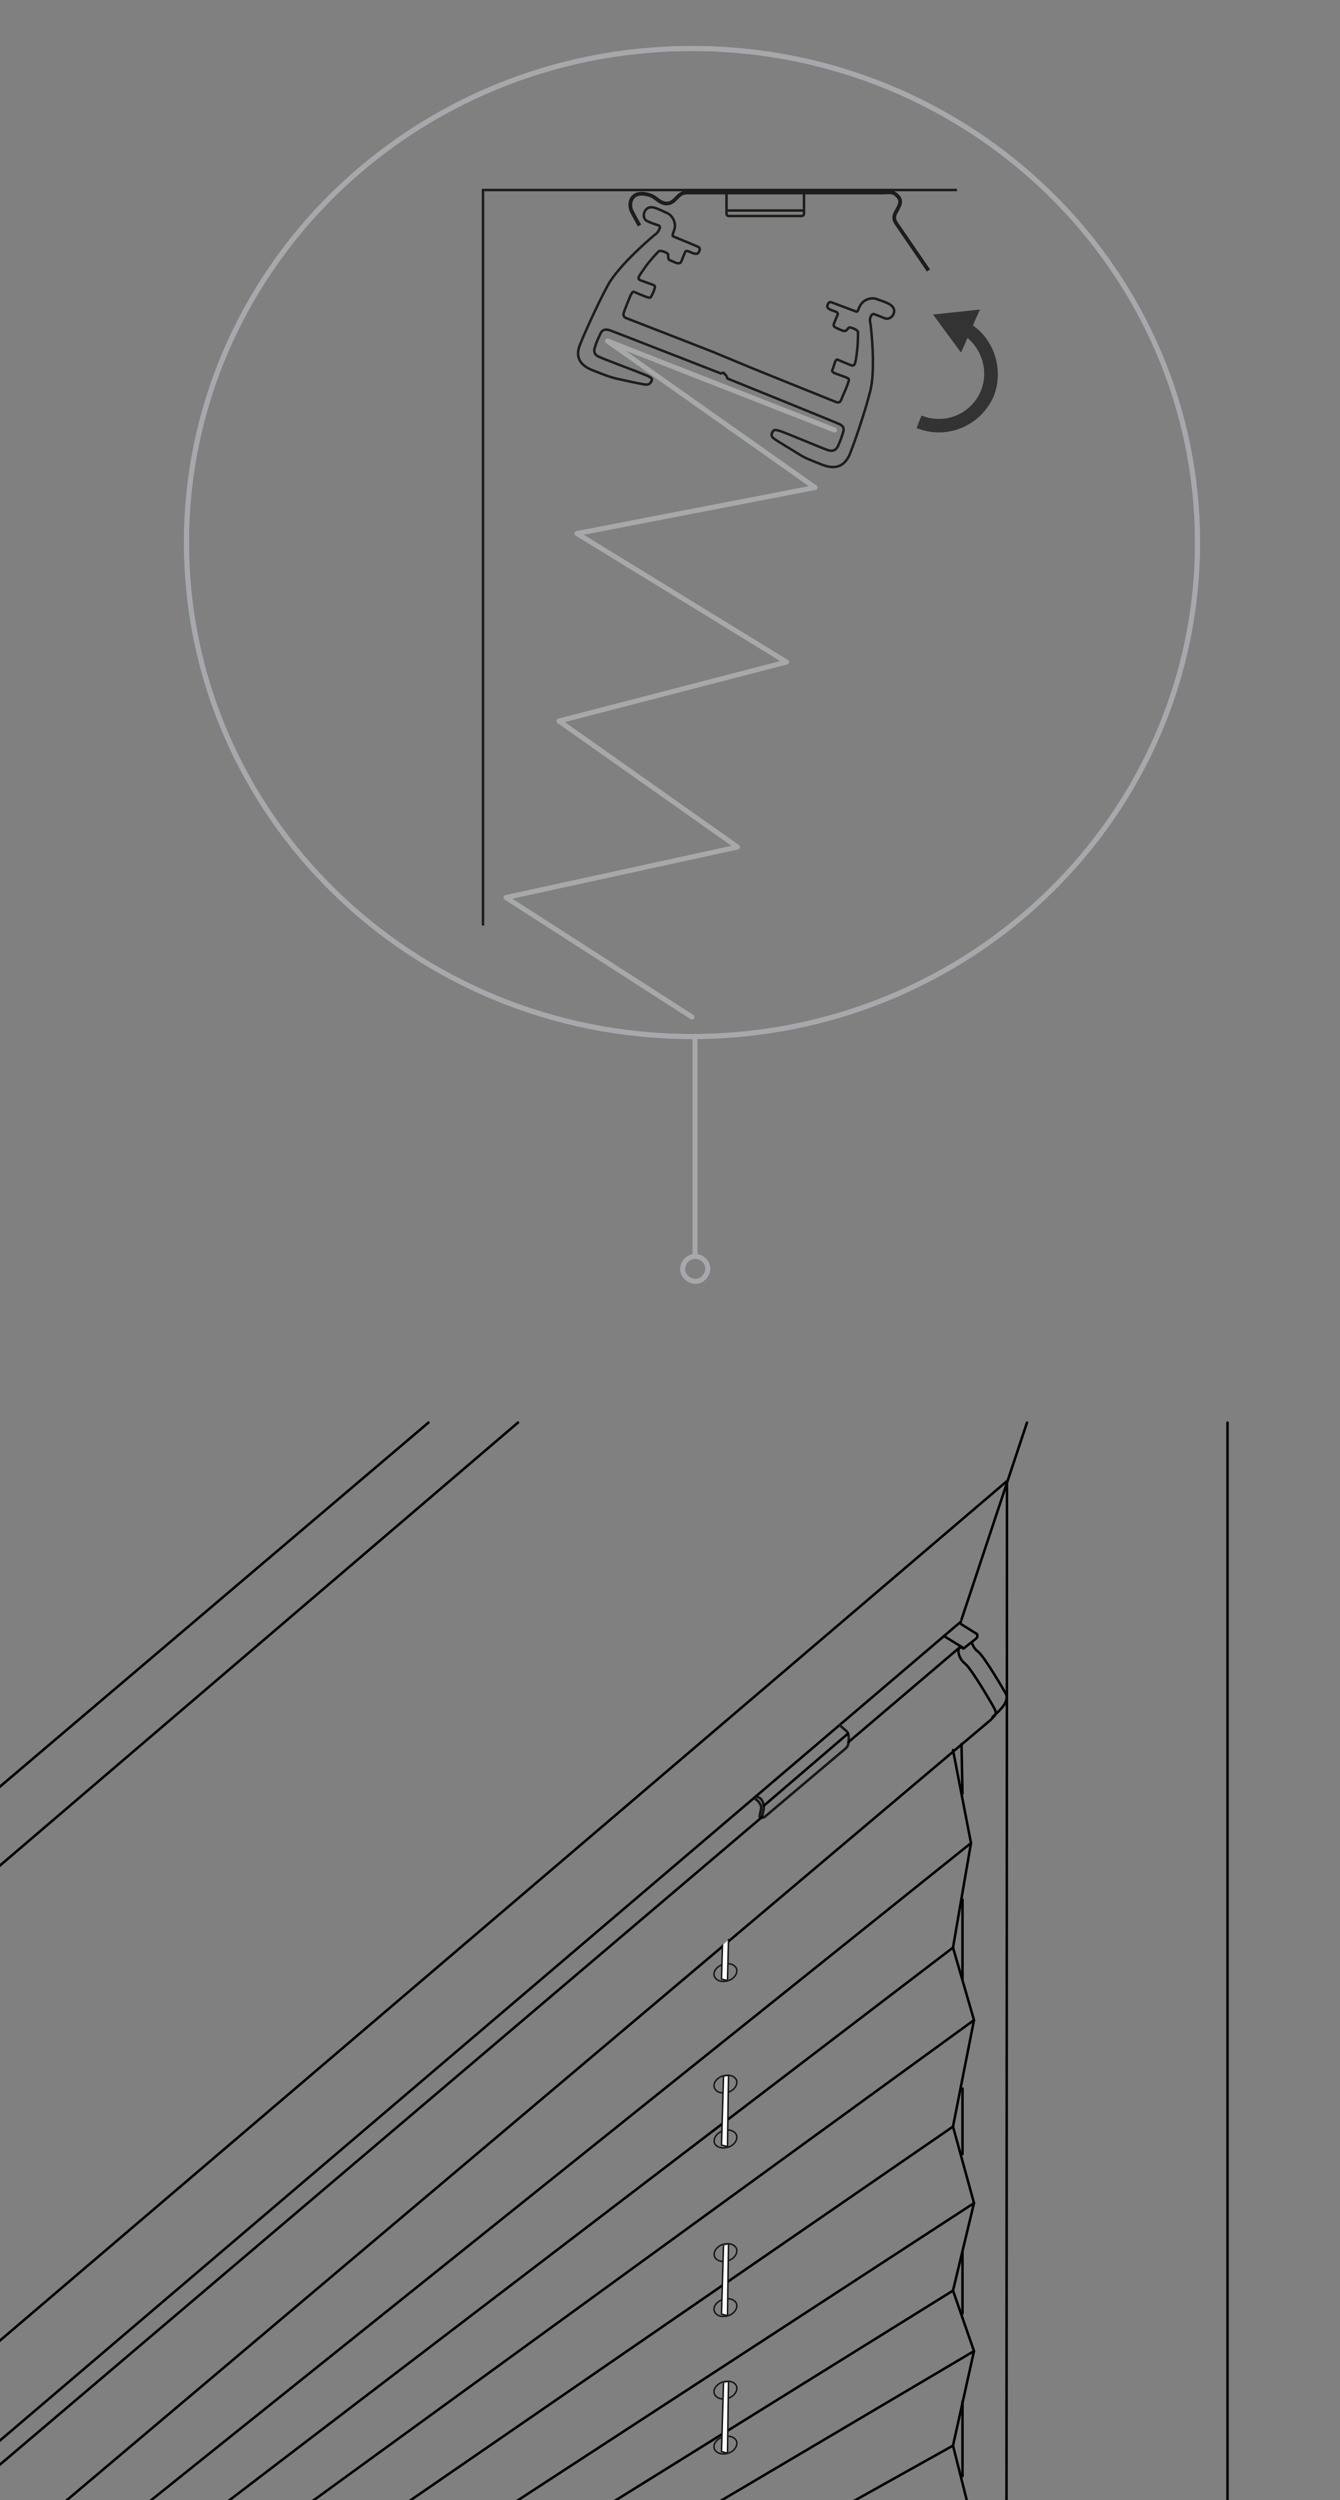 <?xml version="1.0" encoding="utf-8"?>
<!-- Generator: Adobe Illustrator 27.8.1, SVG Export Plug-In . SVG Version: 6.00 Build 0)  -->
<svg version="1.1" id="Ebene_1" xmlns="http://www.w3.org/2000/svg" xmlns:xlink="http://www.w3.org/1999/xlink" x="0px" y="0px"
	 width="268px" height="500px" viewBox="0 0 268 500" style="enable-background:new 0 0 268 500;" xml:space="preserve">
<rect x="0" y="0" width="268" height="500" fill="#808080" stroke="none"/>
<style type="text/css">
	.st0{fill:none;stroke:#A6A8AB;}
	.st1{fill:none;stroke:#1D1D1B;stroke-width:0.75;stroke-miterlimit:10;}
	.st2{fill:none;stroke:#1D1D1B;stroke-width:0.5;stroke-miterlimit:10;}
	.st3{fill:none;stroke:#A6A8A9;stroke-linecap:round;stroke-linejoin:round;stroke-miterlimit:10;}
	.st4{fill:#333333;}
	.st5{fill:none;stroke:#000100;stroke-width:0.5;stroke-linecap:round;stroke-linejoin:round;stroke-miterlimit:10;}
	.st6{fill:none;stroke:#181716;stroke-width:0.5;stroke-linecap:round;stroke-linejoin:round;stroke-miterlimit:10;}
	.st7{fill:none;stroke:#181716;stroke-width:0.3;stroke-linecap:round;stroke-linejoin:round;stroke-miterlimit:10;}
	.st8{fill:#FFFFFF;stroke:#181716;stroke-width:0.3;stroke-linecap:round;stroke-linejoin:round;stroke-miterlimit:10;}
</style>
<g>
	<g>
		<g>
			<path class="st0" d="M138.4,9.7c-55.8,0-101.1,44.2-101.1,98.8c0,54.6,45.3,98.8,101.1,98.8s101.1-44.2,101.1-98.8
				C239.5,53.9,194.2,9.7,138.4,9.7"/>
			<path class="st0" d="M138.4,9.7c-55.8,0-101.1,44.2-101.1,98.8c0,54.6,45.3,98.8,101.1,98.8s101.1-44.2,101.1-98.8
				C239.5,53.9,194.2,9.7,138.4,9.7z"/>
		</g>
	</g>
	<g>
		<line class="st0" x1="139" y1="251" x2="139" y2="207"/>
		<g>
			<path class="st0" d="M137.4,251.9c-1,0.9-1.2,2.5-0.2,3.5c0.9,1,2.5,1.2,3.5,0.2c1-0.9,1.2-2.5,0.2-3.5
				C140,251.1,138.4,251,137.4,251.9z"/>
		</g>
	</g>
</g>
<g>
	<path class="st1" d="M185.7,54.1c0,0-6-8.8-6.5-9.5c-0.5-0.8-0.5-1.4,0.1-2.4c0.6-1.1,1.2-2,0.2-3c-0.9-1-1.6-0.7-2.9-0.7
		c-1.3,0-38,0-39.1,0c-1.1,0-1.5,0.4-2.1,1c-0.6,0.6-1.1,1.2-2.1,1.2c-0.9,0-1.6-0.6-2.4-1.2c-0.8-0.6-2.4-0.9-3.2-0.7
		c-0.6,0.1-2.1,0.9-1.5,3.1c0.1,0.4,1.7,3.2,1.7,3.2"/>
	<path class="st2" d="M145.3,38.7v4c0,0.3,0.2,0.5,0.5,0.5h14.5c0.3,0,0.5-0.2,0.5-0.5v-4"/>
	<line class="st2" x1="160.8" y1="42.1" x2="145.5" y2="42.1"/>
	<g>
		<path class="st2" d="M144.2,74.7c0,0-21-8.2-22.1-8.6c-1.1-0.4-1.7-0.1-2,0.6c-0.3,0.7-0.8,1.6-1.1,2.7c-0.4,1.1,0.1,1.7,0.9,2
			c0.8,0.4,7.8,3,9.2,3.6c1.4,0.6,1.4,0.8,1.2,1.2s-0.4,0.8-1.3,0.7c-0.8-0.1-4.5-0.9-5.8-1.2c-1.2-0.3-2-0.6-4.8-1.7
			c-3.2-1.3-3-3.4-2.5-4.8s3.5-8.2,5.7-12.2c2.2-4,8.7-9.5,9.3-10c0.6-0.4,0.8-0.8,1-1.2c0.2-0.5,0-0.7-0.4-0.8
			c-0.4-0.1-1.5-0.5-2.1-0.8c-0.6-0.3-0.8-1.1-0.5-1.8c0.3-0.7,0.9-1.1,1.8-0.9c0.9,0.2,2,0.8,2.7,1.1c0.8,0.3,1.6,1.4,1.6,2.6
			c-0.1,1.2-0.8,1.9-0.3,2.1c0.5,0.2,4.3,1.8,4.8,2c0.5,0.2,0.5,0.5,0.4,0.8c-0.2,0.5-0.3,0.8-1.1,0.6c-0.8-0.2-1.6-0.9-1.8-0.2
			c-0.3,0.7-0.6,1.4-0.7,1.7c-0.1,0.3-0.3,0.6-1,0.4c-0.7-0.3-1-0.4-1.4-0.6c-0.4-0.2-0.2-1-0.3-1.2c-0.1-0.2-1.5-0.9-1.9-0.5
			c-0.4,0.4-1.7,1.8-2.5,2.9c-0.7,1-1.2,1.7-1.4,2.1c-0.2,0.4-0.1,0.6,0.4,0.8c0.5,0.2,2,0.7,2.5,0.9c0.4,0.2,0.3,0.4,0.2,0.8
			c-0.1,0.4-0.5,1.2-0.6,1.4c-0.1,0.2-0.2,0.5-1,0.2c-0.8-0.3-2-0.8-2.4-1c-0.4-0.2-0.5,0.2-0.8,0.7c-0.2,0.5-1.2,2.9-1.3,3.3
			c-0.1,0.3-0.3,0.9,0.4,1.2c0.8,0.3,17.2,6.7,17.2,6.7l7.7,3.2c0,0,16.3,6.6,17.1,6.9c0.8,0.3,1-0.3,1.1-0.6
			c0.1-0.3,1.2-2.7,1.3-3.2c0.2-0.5,0.3-0.8-0.1-1c-0.4-0.2-1.6-0.6-2.4-0.9c-0.8-0.3-0.7-0.6-0.6-0.8c0.1-0.2,0.4-1.1,0.5-1.5
			c0.2-0.4,0.3-0.6,0.7-0.4c0.4,0.2,1.9,0.8,2.4,1c0.5,0.2,0.7,0.1,0.9-0.3c0.1-0.4,0.3-1.3,0.4-2.5c0.2-1.2,0.2-3.2,0.2-3.8
			c-0.1-0.5-1.5-1-1.8-0.9c-0.2,0.1-0.5,0.8-1,0.7c-0.5-0.1-0.8-0.3-1.5-0.6s-0.6-0.6-0.5-0.9c0.1-0.3,0.4-1,0.7-1.7
			c0.3-0.7-0.7-0.7-1.5-1.1c-0.7-0.4-0.6-0.7-0.4-1.1c0.1-0.3,0.4-0.5,0.8-0.3c0.5,0.2,4.3,1.6,4.8,1.8s0.4-0.8,1.2-1.7
			c0.8-0.9,2.1-1.1,2.9-0.8c0.8,0.3,1.9,0.6,2.7,1.1c0.8,0.5,1,1.2,0.7,1.9c-0.2,0.6-1,1.1-1.6,0.9c-0.6-0.2-1.7-0.7-2.1-0.8
			c-0.3-0.2-0.6-0.1-0.8,0.3c-0.2,0.4-0.3,0.8-0.1,1.6c0.1,0.7,1.1,9.2-0.1,13.6c-1.1,4.4-3.6,11.5-4.2,12.8c-0.7,1.3-2,3-5.2,1.8
			c-2.8-1.1-3.6-1.4-4.7-2.1c-1.1-0.7-4.3-2.6-5-3.1c-0.7-0.5-0.7-0.9-0.4-1.4c0.2-0.4,0.4-0.6,1.8-0.1c1.4,0.5,8.3,3.4,9.2,3.7
			c0.9,0.3,1.6,0.2,2.1-0.8c0.5-1.1,0.8-2,1-2.7c0.3-0.8,0.1-1.4-1-1.8c-1.1-0.5-22.1-9-22.1-9s-0.2-0.7-0.6-0.9
			C144.8,74.3,144.2,74.7,144.2,74.7z"/>
	</g>
	<polyline class="st3" points="166.9,86 121.5,68.2 163,97.5 115.4,106.7 157.3,132.4 111.8,144.2 147.5,169.4 101.2,179.5 
		138.4,203.4 	"/>
</g>
<polyline class="st2" points="96.6,185.1 96.6,38 191.4,38 "/>
<path class="st4" d="M194.6,65.1l0.4-1l1-2.2l-9.4,1l5.6,7.6l0.9-2l0.4-0.9c3,2.5,4.2,6.8,2.7,10.5c-1.9,4.7-7.2,6.9-11.9,5l-1,2.5
	c6.1,2.5,13-0.5,15.5-6.5C200.7,74.1,199,68.2,194.6,65.1z"/>
<g>
	<g>
		<line class="st5" x1="-1.2" y1="489.1" x2="192.2" y2="324.3"/>
		<line class="st5" x1="-0.6" y1="468.6" x2="201.4" y2="296.2"/>
		<line class="st5" x1="-0.6" y1="373.6" x2="103.6" y2="284.5"/>
		<line class="st5" x1="-0.7" y1="357.9" x2="85.7" y2="284.5"/>
		<g>
			<path class="st5" d="M201.1,358.7"/>
			<line class="st5" x1="192.5" y1="480.3" x2="192.5" y2="495.2"/>
			<line class="st5" x1="192.5" y1="450.2" x2="192.5" y2="462.7"/>
			<line class="st5" x1="192.5" y1="417.7" x2="192.5" y2="430.8"/>
			<line class="st5" x1="192.5" y1="379.9" x2="192.5" y2="395.8"/>
			<line class="st5" x1="192.3" y1="348.8" x2="192.5" y2="358.7"/>
			<line class="st5" x1="205.4" y1="284.5" x2="192.3" y2="323.9"/>
			<line class="st5" x1="245.5" y1="501" x2="245.5" y2="284.5"/>
			<line class="st5" x1="201.3" y1="501" x2="201.4" y2="296.2"/>
		</g>
	</g>
	<g>
		<path class="st6" d="M152.4,363.4c0,0,0.2-0.9,0.3-1.4c0.1-0.5,0.1-0.9-0.1-1.5c-0.3-1-1.1-1.1-1.1-1.1"/>
		<path class="st6" d="M151.1,359.8c0,0,0.5,0.3,0.8,0.8c0.3,0.5,0.4,0.7,0.3,1.2c-0.1,0.5-0.3,1.5-0.3,1.5l0.6,0.2
			c0.3,0,0.4-0.1,0.4-0.1s15.6-13.2,16.2-13.7c0.2-0.2,0.5-0.4,0.6-1.2c0.1-0.8,0.1-1.6-0.3-2.2l-1.5-1.3"/>
	</g>
	<g>
		<g>
			<g>
				<g>
					<polyline class="st5" points="169.3,501 190.6,489.1 193.6,501 					"/>
					<polyline class="st5" points="190.6,489.1 194.8,470.2 142.7,501 					"/>
					<polyline class="st5" points="121.6,501 190.6,458.1 194.8,470.2 					"/>
					<line class="st5" x1="102.1" y1="501" x2="194.8" y2="440.6"/>
					<polyline class="st5" points="190.6,458.1 194.8,440.6 190.6,425.3 80.7,501 					"/>
					<line class="st5" x1="61.4" y1="501" x2="194.8" y2="404"/>
					<polyline class="st5" points="190.6,425.3 194.8,404 190.6,389.5 44.6,501 					"/>
					<polyline class="st5" points="190.6,389.5 194.2,368.6 29,501 					"/>
				</g>
				<g>
					<line class="st5" x1="169.7" y1="348.4" x2="191.9" y2="329.5"/>
					<line class="st5" x1="-0.6" y1="493.4" x2="152.4" y2="363.4"/>
					<path class="st5" d="M192.2,324.8l3.2,2c0,0,0.3,0.6-0.3,1l-2.4,1.9c-1.5-1-1.3,1.8,0.3,3c1.3,1,5.5,8.3,5.5,8.3
						c1,1.7,0.8,1.8-0.4,3L12.2,501"/>
					<path class="st5" d="M192.7,329.6l-3.9-2.4"/>
					<path class="st5" d="M194.4,328.6c0.2,0.6,0.6,1.3,1.2,1.7c1.3,1,5.5,8.3,5.5,8.3c1,1.7-1.4,3.7-2.6,4.8"/>
				</g>
			</g>
			<line class="st5" x1="194.2" y1="368.6" x2="190.6" y2="350"/>
		</g>
	</g>
	<line class="st5" x1="152.8" y1="361.1" x2="169.6" y2="346.7"/>
	<g>
		<g>
			<path class="st7" d="M147.3,488.2c0.3,0.9-0.4,2-1.6,2.4c-1.2,0.4-2.4,0.1-2.8-0.8s0.4-2,1.6-2.4
				C145.7,487,146.9,487.3,147.3,488.2z"/>
			<path class="st7" d="M147.3,477.2c0.3,0.9-0.4,2-1.6,2.4c-1.2,0.4-2.4,0.1-2.8-0.8s0.4-2,1.6-2.4
				C145.7,476,146.9,476.3,147.3,477.2z"/>
		</g>
		<polyline class="st8" points="145.7,476.4 145.5,490.6 144.3,490.3 144.7,476.7 		"/>
		<g>
			<path class="st7" d="M147.3,460.7c0.3,0.9-0.4,2-1.6,2.4c-1.2,0.4-2.4,0.1-2.8-0.8s0.4-2,1.6-2.4
				C145.7,459.5,146.9,459.8,147.3,460.7z"/>
			<path class="st7" d="M147.3,449.7c0.3,0.9-0.4,2-1.6,2.4c-1.2,0.4-2.4,0.1-2.8-0.8c-0.3-0.9,0.4-2,1.6-2.4
				C145.7,448.5,146.9,448.8,147.3,449.7z"/>
		</g>
		<polyline class="st8" points="145.7,448.9 145.5,463.1 144.3,462.8 144.7,449.2 		"/>
		<g>
			<path class="st7" d="M147.3,427c0.3,0.9-0.4,2-1.6,2.4c-1.2,0.4-2.4,0.1-2.8-0.8c-0.3-0.9,0.4-2,1.6-2.4
				C145.7,425.7,146.9,426.1,147.3,427z"/>
			<path class="st7" d="M147.3,416c0.3,0.9-0.4,2-1.6,2.4c-1.2,0.4-2.4,0.1-2.8-0.8s0.4-2,1.6-2.4
				C145.7,414.8,146.9,415.1,147.3,416z"/>
		</g>
		<polyline class="st8" points="145.7,415.2 145.5,429.3 144.3,429 144.7,415.4 		"/>
		<g>
			<path class="st7" d="M147.3,393.7c0.3,0.9-0.4,2-1.6,2.4c-1.2,0.4-2.4,0.1-2.8-0.8s0.4-2,1.6-2.4
				C145.7,392.5,146.9,392.8,147.3,393.7z"/>
		</g>
		<polyline class="st8" points="145.7,387.9 145.5,396.1 144.3,395.8 144.5,389 		"/>
	</g>
</g>
</svg>
